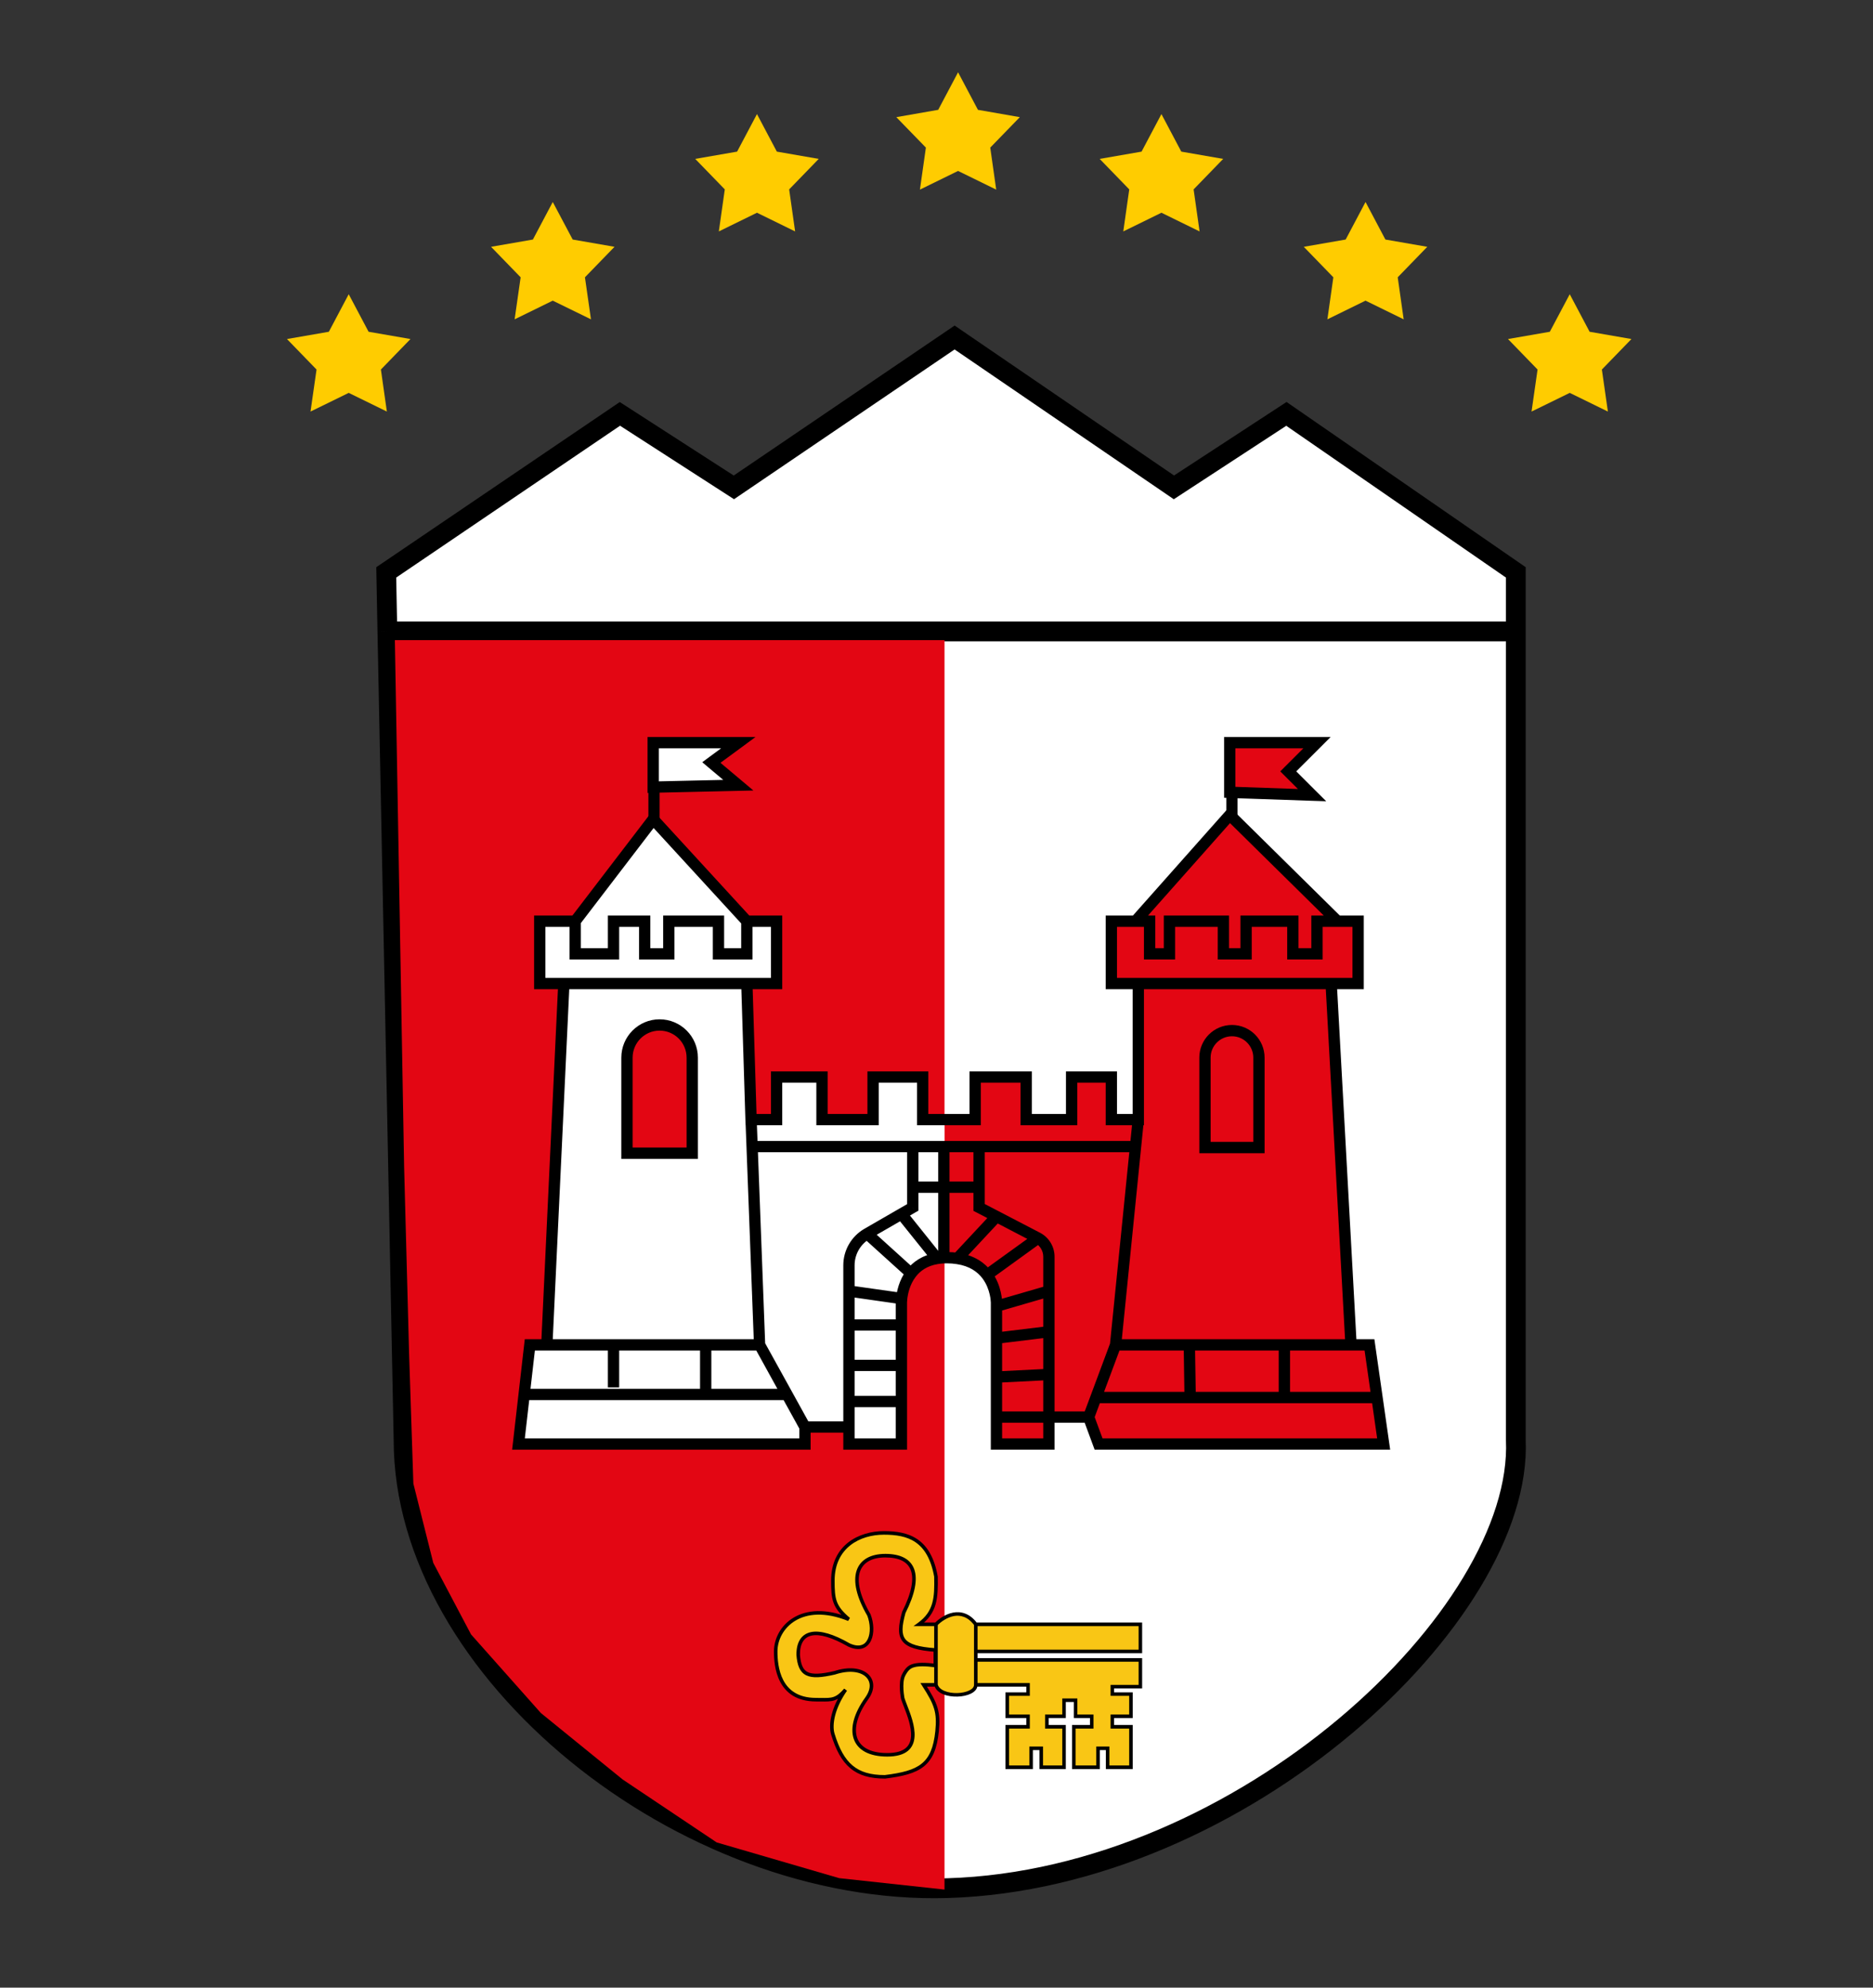 <svg width="33" height="35" viewBox="0 0 33 35" fill="none" xmlns="http://www.w3.org/2000/svg">
<rect x="0" y="0" width="33" height="35" fill="#333333" stroke="none"/>
<path d="M6.689 10.079L10.807 7.288L12.815 8.582L16.704 5.943L20.567 8.582L22.55 7.288L26.591 10.079V11.119V25.356C26.726 28.436 21.769 33.095 16.577 33.248C11.931 33.385 6.994 29.43 6.994 25.356L6.71 11.119L6.689 10.079Z" fill="white"/>
<path d="M6.825 11.119L7.11 25.356C7.11 29.43 12.046 33.385 16.692 33.248C21.885 33.095 26.841 28.436 26.707 25.356V11.119M6.825 11.119L6.805 10.079L10.922 7.288L12.93 8.582L16.819 5.943L20.683 8.582L22.665 7.288L26.707 10.079V11.119M6.825 11.119H26.707" stroke="black" stroke-width="0.348"/>
<path d="M9.739 3.557L10.09 4.218L10.827 4.346L10.306 4.883L10.412 5.623L9.739 5.294L9.067 5.623L9.173 4.883L8.652 4.346L9.389 4.218L9.739 3.557Z" fill="#FFCC00"/>
<path d="M6.144 5.181L6.494 5.842L7.232 5.97L6.711 6.507L6.816 7.247L6.144 6.918L5.471 7.247L5.577 6.507L5.056 5.97L5.794 5.842L6.144 5.181Z" fill="#FFCC00"/>
<path d="M13.337 2.009L13.687 2.67L14.425 2.798L13.904 3.335L14.009 4.075L13.337 3.746L12.665 4.075L12.77 3.335L12.249 2.798L12.987 2.67L13.337 2.009Z" fill="#FFCC00"/>
<path d="M16.88 1.273L17.23 1.934L17.968 2.063L17.447 2.599L17.552 3.339L16.88 3.01L16.208 3.339L16.313 2.599L15.792 2.063L16.53 1.934L16.88 1.273Z" fill="#FFCC00"/>
<path d="M20.463 2.009L20.813 2.67L21.551 2.798L21.03 3.335L21.135 4.075L20.463 3.746L19.791 4.075L19.896 3.335L19.375 2.798L20.113 2.67L20.463 2.009Z" fill="#FFCC00"/>
<path d="M24.059 3.557L24.409 4.218L25.147 4.346L24.626 4.883L24.731 5.623L24.059 5.294L23.387 5.623L23.492 4.883L22.971 4.346L23.709 4.218L24.059 3.557Z" fill="#FFCC00"/>
<path d="M27.657 5.181L28.007 5.842L28.744 5.97L28.223 6.507L28.329 7.247L27.657 6.918L26.984 7.247L27.09 6.507L26.569 5.97L27.306 5.842L27.657 5.181Z" fill="#FFCC00"/>
<path d="M16.641 11.272H6.957L7.12 20.548L7.208 23.846L7.283 26.124L7.634 27.521L8.299 28.78L9.529 30.164L10.971 31.335L12.627 32.443L14.785 33.072L16.641 33.273V11.272Z" fill="#E30613"/>
<rect x="11.424" y="13.898" width="0.197" height="0.634" fill="black"/>
<rect x="21.606" y="13.898" width="0.197" height="0.634" fill="black"/>
<path fill-rule="evenodd" clip-rule="evenodd" d="M16.642 22.148V19.714H17.182V18.966H18.081V19.714H18.881V18.966H19.581V19.714H20.056V17.319H19.581V16.221H20.006L21.667 14.35L23.567 16.221H23.929V16.421V17.319H23.454L23.804 23.681H24.129L24.262 24.609L24.379 25.428H19.356L19.181 24.954H18.481V25.428H17.557V24.954V24.249V23.563V23.001V22.933C17.557 22.933 17.557 22.672 17.39 22.451C17.289 22.318 17.127 22.199 16.868 22.16C16.811 22.151 16.749 22.147 16.682 22.147C16.668 22.147 16.655 22.147 16.642 22.148ZM21.667 13.951V13.078H23.204L22.698 13.583L23.117 14.001L21.667 13.951Z" fill="#E30613"/>
<path fill-rule="evenodd" clip-rule="evenodd" d="M16.641 19.714V22.148C16.637 22.148 16.633 22.148 16.629 22.148C16.587 22.15 16.548 22.154 16.511 22.16C16.289 22.196 16.146 22.302 16.053 22.425C15.932 22.583 15.897 22.769 15.886 22.866C15.882 22.907 15.882 22.933 15.882 22.933V23.332V24.043V24.679V25.428H14.957V25.128H14.183V25.428H9.135L9.235 24.555L9.335 23.681H9.635L9.934 17.319H9.51V16.221H10.134L11.509 14.425L13.158 16.221H13.683V17.319H13.158L13.233 19.714H13.683V18.966H14.482V19.714H15.382V18.966H16.257V19.714H16.641ZM11.509 13.86V13.078H13.008L12.533 13.427L13.008 13.826L11.509 13.86ZM11.046 18.624C11.046 18.306 11.304 18.049 11.621 18.049C11.939 18.049 12.196 18.306 12.196 18.624V20.307H11.046V18.624Z" fill="white"/>
<path d="M23.928 17.319V17.419H24.028V17.319H23.928ZM23.928 16.221H24.028V16.122H23.928V16.221ZM23.566 16.221L23.496 16.292L23.525 16.321H23.566V16.221ZM21.667 14.35L21.737 14.279L21.662 14.206L21.593 14.284L21.667 14.35ZM20.005 16.221V16.321H20.05L20.079 16.288L20.005 16.221ZM19.58 16.221V16.122H19.481V16.221H19.58ZM19.58 17.319H19.481V17.419H19.58V17.319ZM20.055 17.319H20.155V17.22H20.055V17.319ZM20.055 19.714V19.814H20.155V19.714H20.055ZM19.58 19.714H19.481V19.814H19.58V19.714ZM19.58 18.966H19.68V18.866H19.58V18.966ZM18.881 18.966V18.866H18.781V18.966H18.881ZM18.881 19.714V19.814H18.98V19.714H18.881ZM18.081 19.714H17.981V19.814H18.081V19.714ZM18.081 18.966H18.18V18.866H18.081V18.966ZM17.181 18.966V18.866H17.082V18.966H17.181ZM17.181 19.714V19.814H17.281V19.714H17.181ZM16.257 19.714H16.157V19.814H16.257V19.714ZM16.257 18.966H16.356V18.866H16.257V18.966ZM15.382 18.966V18.866H15.283V18.966H15.382ZM15.382 19.714V19.814H15.482V19.714H15.382ZM14.482 19.714H14.383V19.814H14.482V19.714ZM14.482 18.966H14.582V18.866H14.482V18.966ZM13.683 18.966V18.866H13.583V18.966H13.683ZM13.683 19.714V19.814H13.782V19.714H13.683ZM13.233 19.714L13.133 19.718L13.137 19.814H13.233V19.714ZM13.158 17.319V17.22H13.055L13.059 17.322L13.158 17.319ZM13.683 17.319V17.419H13.782V17.319H13.683ZM13.683 16.221H13.782V16.122H13.683V16.221ZM13.158 16.221L13.085 16.289L13.114 16.321H13.158V16.221ZM11.509 14.425L11.582 14.358L11.502 14.27L11.43 14.365L11.509 14.425ZM10.134 16.221V16.321H10.184L10.213 16.282L10.134 16.221ZM9.51 16.221V16.122H9.41V16.221H9.51ZM9.51 17.319H9.41V17.419H9.51V17.319ZM9.934 17.319L10.034 17.324L10.039 17.22H9.934V17.319ZM9.635 23.681V23.781H9.729L9.734 23.686L9.635 23.681ZM9.335 23.681V23.582H9.246L9.236 23.67L9.335 23.681ZM9.135 25.428L9.036 25.416L9.023 25.527H9.135V25.428ZM14.183 25.428V25.527H14.282V25.428H14.183ZM14.183 25.128V25.029H14.083V25.128H14.183ZM14.957 25.128H15.057V25.029H14.957V25.128ZM14.957 25.428H14.858V25.527H14.957V25.428ZM15.882 25.428V25.527H15.981V25.428H15.882ZM15.882 22.933L15.981 22.933L15.981 22.933L15.882 22.933ZM15.886 22.866L15.787 22.855L15.787 22.855L15.886 22.866ZM16.053 22.425L15.973 22.364L15.973 22.364L16.053 22.425ZM16.511 22.16L16.527 22.258L16.527 22.258L16.511 22.16ZM16.629 22.148L16.634 22.247L16.634 22.247L16.629 22.148ZM16.868 22.16L16.882 22.062L16.882 22.062L16.868 22.16ZM17.389 22.451L17.31 22.511L17.31 22.511L17.389 22.451ZM17.556 25.428H17.457V25.527H17.556V25.428ZM18.481 25.428V25.527H18.58V25.428H18.481ZM18.481 24.954V24.854H18.381V24.954H18.481ZM19.18 24.954L19.274 24.919L19.25 24.854H19.18V24.954ZM19.355 25.428L19.262 25.462L19.286 25.527H19.355V25.428ZM24.378 25.428V25.527H24.493L24.477 25.414L24.378 25.428ZM24.261 24.609L24.163 24.623L24.163 24.623L24.261 24.609ZM24.128 23.681L24.227 23.667L24.215 23.582H24.128V23.681ZM23.803 23.681L23.704 23.687L23.709 23.781H23.803V23.681ZM23.454 17.319V17.22H23.349L23.354 17.325L23.454 17.319ZM11.509 13.86H11.409V13.962L11.511 13.96L11.509 13.86ZM11.509 13.078V12.978H11.409V13.078H11.509ZM13.008 13.826L13.01 13.926L13.274 13.92L13.072 13.75L13.008 13.826ZM12.533 13.427L12.474 13.347L12.373 13.422L12.469 13.503L12.533 13.427ZM13.008 13.078L13.067 13.158L13.311 12.978H13.008V13.078ZM21.667 13.951H21.567V14.047L21.663 14.051L21.667 13.951ZM21.667 13.078V12.978H21.567V13.078H21.667ZM23.116 14.001L23.113 14.101L23.366 14.109L23.187 13.931L23.116 14.001ZM22.698 13.583L22.627 13.513L22.557 13.583L22.627 13.653L22.698 13.583ZM23.204 13.078L23.274 13.148L23.444 12.978H23.204V13.078ZM11.046 20.307H10.947V20.406H11.046V20.307ZM12.196 20.307V20.406H12.296V20.307H12.196ZM20.255 16.221H20.355V16.122H20.255V16.221ZM20.255 16.795H20.155V16.895H20.255V16.795ZM20.605 16.795V16.895H20.704V16.795H20.605ZM20.605 16.221V16.122H20.505V16.221H20.605ZM21.554 16.221H21.654V16.122H21.554V16.221ZM21.554 16.795H21.455V16.895H21.554V16.795ZM21.954 16.795V16.895H22.054V16.795H21.954ZM21.954 16.221V16.122H21.855V16.221H21.954ZM22.779 16.221H22.878V16.122H22.779V16.221ZM22.779 16.795H22.679V16.895H22.779V16.795ZM23.204 16.795V16.895H23.303V16.795H23.204ZM23.204 16.221V16.122H23.104V16.221H23.204ZM13.866 24.555L13.953 24.506L13.953 24.506L13.866 24.555ZM19.309 24.609L19.216 24.574L19.216 24.574L19.309 24.609ZM10.134 16.795H10.035V16.895H10.134V16.795ZM10.809 16.795V16.895H10.909V16.795H10.809ZM10.809 16.221V16.122H10.71V16.221H10.809ZM11.359 16.221H11.458V16.122H11.359V16.221ZM11.359 16.795H11.259V16.895H11.359V16.795ZM11.784 16.795V16.895H11.883V16.795H11.784ZM11.784 16.221V16.122H11.684V16.221H11.784ZM12.658 16.221H12.758V16.122H12.658V16.221ZM12.658 16.795H12.559V16.895H12.658V16.795ZM13.158 16.795V16.895H13.258V16.795H13.158ZM15.279 21.724L15.229 21.638L15.229 21.638L15.279 21.724ZM15.882 21.377L15.832 21.29L15.832 21.29L15.882 21.377ZM16.082 21.261L16.131 21.347L16.181 21.319V21.261H16.082ZM18.289 21.802L18.338 21.715L18.335 21.713L18.289 21.802ZM17.25 21.261H17.151V21.322L17.204 21.349L17.25 21.261ZM18.481 24.954V25.053H18.58V24.954H18.481ZM23.829 16.421V17.319H24.028V16.421H23.829ZM23.829 16.221V16.421H24.028V16.221H23.829ZM23.566 16.321H23.928V16.122H23.566V16.321ZM21.597 14.421L23.496 16.292L23.636 16.151L21.737 14.279L21.597 14.421ZM20.079 16.288L21.741 14.416L21.593 14.284L19.931 16.155L20.079 16.288ZM19.58 16.321H20.005V16.122H19.58V16.321ZM19.68 17.319V16.221H19.481V17.319H19.68ZM20.055 17.22H19.58V17.419H20.055V17.22ZM20.155 19.714V17.319H19.956V19.714H20.155ZM19.58 19.814H20.055V19.615H19.58V19.814ZM19.481 18.966V19.714H19.68V18.966H19.481ZM18.881 19.065H19.58V18.866H18.881V19.065ZM18.98 19.714V18.966H18.781V19.714H18.98ZM18.081 19.814H18.881V19.615H18.081V19.814ZM17.981 18.966V19.714H18.18V18.966H17.981ZM17.181 19.065H18.081V18.866H17.181V19.065ZM17.281 19.714V18.966H17.082V19.714H17.281ZM16.257 19.814H17.181V19.615H16.257V19.814ZM16.157 18.966V19.714H16.356V18.966H16.157ZM15.382 19.065H16.257V18.866H15.382V19.065ZM15.482 19.714V18.966H15.283V19.714H15.482ZM14.482 19.814H15.382V19.615H14.482V19.814ZM14.383 18.966V19.714H14.582V18.966H14.383ZM13.683 19.065H14.482V18.866H13.683V19.065ZM13.782 19.714V18.966H13.583V19.714H13.782ZM13.233 19.814H13.683V19.615H13.233V19.814ZM13.059 17.322L13.133 19.718L13.332 19.711L13.258 17.316L13.059 17.322ZM13.683 17.22H13.158V17.419H13.683V17.22ZM13.583 16.221V17.319H13.782V16.221H13.583ZM13.158 16.321H13.683V16.122H13.158V16.321ZM11.435 14.492L13.085 16.289L13.231 16.154L11.582 14.358L11.435 14.492ZM10.213 16.282L11.588 14.486L11.43 14.365L10.055 16.161L10.213 16.282ZM9.51 16.321H10.134V16.122H9.51V16.321ZM9.609 17.319V16.221H9.41V17.319H9.609ZM9.934 17.22H9.51V17.419H9.934V17.22ZM9.734 23.686L10.034 17.324L9.835 17.315L9.535 23.677L9.734 23.686ZM9.335 23.781H9.635V23.582H9.335V23.781ZM9.334 24.566L9.434 23.693L9.236 23.67L9.136 24.543L9.334 24.566ZM9.234 25.439L9.334 24.566L9.136 24.543L9.036 25.416L9.234 25.439ZM14.183 25.328H9.135V25.527H14.183V25.328ZM14.083 25.128V25.428H14.282V25.128H14.083ZM14.957 25.029H14.183V25.228H14.957V25.029ZM15.057 25.428V25.128H14.858V25.428H15.057ZM15.882 25.328H14.957V25.527H15.882V25.328ZM15.782 24.679V25.428H15.981V24.679H15.782ZM15.782 24.043V24.679H15.981V24.043H15.782ZM15.782 23.332V24.043H15.981V23.332H15.782ZM15.782 22.933V23.332H15.981V22.933H15.782ZM15.787 22.855C15.785 22.878 15.784 22.897 15.783 22.91C15.783 22.917 15.783 22.922 15.782 22.926C15.782 22.928 15.782 22.93 15.782 22.931C15.782 22.931 15.782 22.932 15.782 22.932C15.782 22.932 15.782 22.933 15.782 22.933C15.782 22.933 15.782 22.933 15.782 22.933C15.782 22.933 15.782 22.933 15.782 22.933C15.782 22.933 15.782 22.933 15.782 22.933C15.782 22.933 15.782 22.933 15.782 22.933C15.782 22.933 15.782 22.933 15.882 22.933C15.981 22.933 15.981 22.933 15.981 22.933C15.981 22.933 15.981 22.933 15.981 22.933C15.981 22.933 15.981 22.933 15.981 22.933C15.981 22.933 15.981 22.933 15.981 22.933C15.981 22.933 15.981 22.933 15.981 22.933C15.981 22.933 15.981 22.933 15.981 22.933C15.981 22.933 15.981 22.933 15.981 22.933C15.981 22.932 15.981 22.931 15.981 22.93C15.982 22.928 15.982 22.924 15.982 22.92C15.982 22.91 15.983 22.895 15.985 22.877L15.787 22.855ZM15.973 22.364C15.837 22.544 15.799 22.75 15.787 22.855L15.985 22.877C15.995 22.787 16.027 22.622 16.132 22.485L15.973 22.364ZM16.495 22.062C16.247 22.102 16.081 22.223 15.973 22.364L16.132 22.485C16.21 22.381 16.332 22.29 16.527 22.258L16.495 22.062ZM16.625 22.049C16.579 22.051 16.536 22.055 16.495 22.062L16.527 22.258C16.56 22.253 16.596 22.249 16.634 22.247L16.625 22.049ZM16.681 22.047C16.662 22.047 16.643 22.048 16.625 22.049L16.634 22.247C16.649 22.247 16.665 22.246 16.681 22.246V22.047ZM16.882 22.062C16.82 22.052 16.753 22.047 16.681 22.047V22.246C16.744 22.246 16.801 22.251 16.853 22.259L16.882 22.062ZM17.469 22.391C17.353 22.238 17.168 22.104 16.882 22.062L16.853 22.259C17.086 22.293 17.224 22.398 17.31 22.511L17.469 22.391ZM17.556 22.933C17.656 22.933 17.656 22.933 17.656 22.933C17.656 22.933 17.656 22.933 17.656 22.933C17.656 22.933 17.656 22.933 17.656 22.933C17.656 22.932 17.656 22.932 17.656 22.932C17.656 22.932 17.656 22.931 17.656 22.931C17.656 22.93 17.656 22.929 17.656 22.928C17.656 22.925 17.655 22.921 17.655 22.917C17.655 22.908 17.654 22.895 17.653 22.879C17.65 22.848 17.644 22.804 17.632 22.753C17.61 22.651 17.563 22.517 17.469 22.391L17.31 22.511C17.382 22.607 17.419 22.713 17.438 22.797C17.448 22.838 17.452 22.873 17.454 22.898C17.456 22.91 17.456 22.919 17.456 22.925C17.456 22.928 17.457 22.931 17.457 22.932C17.457 22.933 17.457 22.933 17.457 22.933C17.457 22.933 17.457 22.933 17.457 22.933C17.457 22.933 17.457 22.933 17.457 22.933C17.457 22.933 17.457 22.933 17.457 22.933C17.457 22.933 17.457 22.933 17.457 22.933C17.457 22.933 17.457 22.933 17.556 22.933ZM17.656 23.001V22.933H17.457V23.001H17.656ZM17.656 23.563V23.001H17.457V23.563H17.656ZM17.656 24.249V23.563H17.457V24.249H17.656ZM17.656 24.954V24.249H17.457V24.954H17.656ZM17.656 25.428V24.954H17.457V25.428H17.656ZM18.481 25.328H17.556V25.527H18.481V25.328ZM18.381 24.954V25.428H18.58V24.954H18.381ZM19.18 24.854H18.481V25.053H19.18V24.854ZM19.449 25.393L19.274 24.919L19.087 24.988L19.262 25.462L19.449 25.393ZM24.378 25.328H19.355V25.527H24.378V25.328ZM24.163 24.623L24.28 25.442L24.477 25.414L24.36 24.595L24.163 24.623ZM24.03 23.695L24.163 24.623L24.36 24.595L24.227 23.667L24.03 23.695ZM23.803 23.781H24.128V23.582H23.803V23.781ZM23.354 17.325L23.704 23.687L23.903 23.676L23.553 17.314L23.354 17.325ZM23.928 17.22H23.454V17.419H23.928V17.22ZM11.608 13.86V13.078H11.409V13.86H11.608ZM13.006 13.727L11.507 13.761L11.511 13.96L13.01 13.926L13.006 13.727ZM12.469 13.503L12.944 13.902L13.072 13.75L12.597 13.351L12.469 13.503ZM12.949 12.998L12.474 13.347L12.592 13.507L13.067 13.158L12.949 12.998ZM11.509 13.177H13.008V12.978H11.509V13.177ZM21.766 13.951V13.078H21.567V13.951H21.766ZM23.12 13.902L21.67 13.852L21.663 14.051L23.113 14.101L23.12 13.902ZM22.627 13.653L23.046 14.071L23.187 13.931L22.768 13.513L22.627 13.653ZM23.133 13.008L22.627 13.513L22.768 13.653L23.274 13.148L23.133 13.008ZM21.667 13.177H23.204V12.978H21.667V13.177ZM11.146 18.624C11.146 18.361 11.359 18.148 11.621 18.148V17.949C11.249 17.949 10.947 18.251 10.947 18.624H11.146ZM11.146 20.307V18.624H10.947V20.307H11.146ZM12.196 20.207H11.046V20.406H12.196V20.207ZM12.097 18.624V20.307H12.296V18.624H12.097ZM11.621 18.148C11.884 18.148 12.097 18.361 12.097 18.624H12.296C12.296 18.251 11.994 17.949 11.621 17.949V18.148ZM20.155 16.221V16.795H20.355V16.221H20.155ZM20.255 16.895H20.605V16.696H20.255V16.895ZM20.704 16.795V16.221H20.505V16.795H20.704ZM20.605 16.321H21.554V16.122H20.605V16.321ZM21.455 16.221V16.795H21.654V16.221H21.455ZM21.554 16.895H21.954V16.696H21.554V16.895ZM22.054 16.795V16.221H21.855V16.795H22.054ZM21.954 16.321H22.779V16.122H21.954V16.321ZM22.679 16.221V16.795H22.878V16.221H22.679ZM22.779 16.895H23.204V16.696H22.779V16.895ZM23.303 16.795V16.221H23.104V16.795H23.303ZM20.005 16.321H20.255V16.122H20.005V16.321ZM23.204 16.321H23.566V16.122H23.204V16.321ZM13.296 23.729L13.778 24.603L13.953 24.506L13.47 23.633L13.296 23.729ZM13.778 24.603L14.095 25.177L14.27 25.08L13.953 24.506L13.778 24.603ZM9.635 23.781H10.809V23.582H9.635V23.781ZM10.71 23.681V24.43H10.909V23.681H10.71ZM10.809 23.781H12.433V23.582H10.809V23.781ZM12.433 23.781H13.383V23.582H12.433V23.781ZM9.235 24.654H12.433V24.455H9.235V24.654ZM12.433 24.654H13.866V24.455H12.433V24.654ZM12.334 23.681V24.555H12.533V23.681H12.334ZM19.274 24.988L19.402 24.644L19.216 24.574L19.087 24.919L19.274 24.988ZM19.402 24.644L19.748 23.716L19.562 23.646L19.216 24.574L19.402 24.644ZM22.629 23.781H23.803V23.582H22.629V23.781ZM22.629 24.709H24.261V24.509H22.629V24.709ZM22.529 23.681V24.609H22.729V23.681H22.529ZM19.655 23.781H20.955V23.582H19.655V23.781ZM20.955 23.781H22.629V23.582H20.955V23.781ZM19.309 24.709H20.969V24.509H19.309V24.709ZM20.969 24.709H22.629V24.509H20.969V24.709ZM20.855 23.683L20.869 24.61L21.069 24.607L21.054 23.68L20.855 23.683ZM10.035 16.221V16.795H10.234V16.221H10.035ZM10.134 16.895H10.809V16.696H10.134V16.895ZM10.909 16.795V16.221H10.71V16.795H10.909ZM10.809 16.321H11.359V16.122H10.809V16.321ZM11.259 16.221V16.795H11.458V16.221H11.259ZM11.359 16.895H11.784V16.696H11.359V16.895ZM11.883 16.795V16.221H11.684V16.795H11.883ZM11.784 16.321H12.658V16.122H11.784V16.321ZM12.559 16.221V16.795H12.758V16.221H12.559ZM12.658 16.895H13.158V16.696H12.658V16.895ZM13.258 16.795V16.221H13.059V16.795H13.258ZM9.934 17.419H13.158V17.22H9.934V17.419ZM20.055 17.419H23.454V17.22H20.055V17.419ZM13.482 23.677L13.35 20.186L13.152 20.193L13.284 23.685L13.482 23.677ZM13.35 20.186L13.332 19.711L13.134 19.718L13.152 20.193L13.35 20.186ZM19.754 23.691L20.106 20.2L19.908 20.18L19.556 23.671L19.754 23.691ZM20.106 20.2L20.154 19.724L19.956 19.704L19.908 20.18L20.106 20.2ZM13.251 20.289H16.082V20.09H13.251V20.289ZM16.082 20.289H16.629V20.09H16.082V20.289ZM16.629 20.289H17.25V20.09H16.629V20.289ZM17.25 20.289H20.007V20.09H17.25V20.289ZM15.057 25.128V24.679H14.858V25.128H15.057ZM14.957 24.779H15.882V24.58H14.957V24.779ZM15.057 24.679V24.043H14.858V24.679H15.057ZM14.957 24.143H15.882V23.944H14.957V24.143ZM15.057 24.043V23.332H14.858V24.043H15.057ZM14.957 23.431H15.882V23.233H14.957V23.431ZM15.057 23.332V22.733H14.858V23.332H15.057ZM15.057 22.733V22.281H14.858V22.733H15.057ZM14.943 22.832L15.872 22.965L15.9 22.767L14.971 22.635L14.943 22.832ZM15.212 21.798L15.986 22.498L16.119 22.351L15.345 21.651L15.212 21.798ZM15.328 21.811L15.932 21.463L15.832 21.29L15.229 21.638L15.328 21.811ZM15.932 21.463L16.131 21.347L16.032 21.175L15.832 21.29L15.932 21.463ZM15.804 21.439L16.433 22.222L16.588 22.098L15.96 21.314L15.804 21.439ZM16.181 21.261V20.906H15.982V21.261H16.181ZM16.181 20.906V20.19H15.982V20.906H16.181ZM16.53 20.19V20.906H16.729V20.19H16.53ZM16.53 20.906V22.148H16.729V20.906H16.53ZM16.082 21.005H16.629V20.806H16.082V21.005ZM17.483 21.355L16.795 22.092L16.941 22.228L17.629 21.491L17.483 21.355ZM18.335 21.713L17.296 21.173L17.204 21.349L18.243 21.89L18.335 21.713ZM18.231 21.721L17.331 22.37L17.448 22.532L18.347 21.882L18.231 21.721ZM18.58 22.733V22.13H18.381V22.733H18.58ZM18.453 22.638L17.528 22.906L17.584 23.097L18.509 22.829L18.453 22.638ZM18.58 23.451V22.733H18.381V23.451H18.58ZM18.469 23.352L17.544 23.464L17.568 23.662L18.493 23.549L18.469 23.352ZM18.58 24.954V24.202H18.381V24.954H18.58ZM18.58 24.202V23.451H18.381V24.202H18.58ZM18.476 24.103L17.551 24.149L17.561 24.348L18.486 24.302L18.476 24.103ZM18.481 24.854H17.556V25.053H18.481V24.854ZM17.35 21.261V20.906H17.151V21.261H17.35ZM17.35 20.906V20.19H17.151V20.906H17.35ZM16.629 21.005H17.25V20.806H16.629V21.005ZM18.24 21.888C18.327 21.938 18.381 22.03 18.381 22.13H18.58C18.58 21.958 18.488 21.799 18.338 21.715L18.24 21.888ZM15.057 22.281C15.057 22.087 15.16 21.908 15.328 21.811L15.229 21.638C14.999 21.771 14.858 22.016 14.858 22.281H15.057Z" fill="black"/>
<path d="M22.181 18.624V20.207H21.23V18.624C21.23 18.361 21.443 18.148 21.706 18.148C21.968 18.148 22.181 18.361 22.181 18.624Z" stroke="black" stroke-width="0.199"/>
<path fill-rule="evenodd" clip-rule="evenodd" d="M17.192 28.603C16.947 28.272 16.622 28.465 16.491 28.603H16.191C16.486 28.389 16.497 28.131 16.491 27.763C16.373 27.107 16 26.993 15.573 26.993C15.146 26.993 14.674 27.228 14.674 27.833C14.674 28.163 14.693 28.292 14.955 28.514C14.12 28.179 13.667 28.654 13.667 29.08C13.667 29.331 13.712 29.93 14.378 29.93C14.408 29.93 14.436 29.93 14.462 29.93C14.659 29.933 14.742 29.934 14.897 29.755C14.682 30.061 14.621 30.364 14.674 30.537C14.838 31.071 15.079 31.288 15.592 31.288C16.206 31.212 16.449 31.075 16.51 30.486C16.545 30.148 16.49 30.001 16.274 29.669H16.491C16.561 29.92 17.192 29.885 17.192 29.669H18.113V29.831H17.746V30.222H18.113V30.407H17.746V31.119H18.167V30.785H18.346V31.119H18.747V30.407H18.444V30.222H18.747V29.939H18.951V30.222H19.235V30.407H18.919V31.119H19.346V30.785H19.515V31.119H19.926V30.407H19.598V30.222H19.926V29.831H19.598V29.7H20.092V29.229H17.192V29.08H20.092V28.603H17.192ZM16.479 29.055C15.877 29.01 15.793 28.862 15.924 28.393C16.264 27.717 16.1 27.394 15.599 27.394C15.099 27.394 14.923 27.776 15.309 28.437C15.424 28.733 15.335 29.137 14.955 28.965C14.39 28.64 14.063 28.711 14.063 29.137C14.092 29.495 14.232 29.566 14.707 29.455C15.21 29.291 15.509 29.576 15.271 29.907C14.882 30.45 15.006 30.9 15.631 30.9C16.287 30.9 16.072 30.343 15.95 30.03C15.932 29.983 15.916 29.941 15.905 29.907C15.905 29.907 15.851 29.635 15.919 29.498C15.98 29.378 16.033 29.338 16.143 29.319C16.27 29.296 16.479 29.328 16.479 29.328V29.055Z" fill="#F9C615"/>
<path d="M16.491 28.603V28.634H16.504L16.513 28.624L16.491 28.603ZM17.192 28.603L17.167 28.621L17.176 28.634H17.192V28.603ZM16.191 28.603L16.173 28.577L16.095 28.634H16.191V28.603ZM16.491 27.763L16.522 27.762L16.521 27.757L16.491 27.763ZM14.955 28.514L14.943 28.543L14.975 28.49L14.955 28.514ZM13.667 29.08L13.636 29.08L13.636 29.08L13.667 29.08ZM14.462 29.93L14.462 29.899L14.462 29.899L14.462 29.93ZM14.897 29.755L14.923 29.772L14.874 29.734L14.897 29.755ZM14.674 30.537L14.704 30.528L14.704 30.528L14.674 30.537ZM15.592 31.288V31.32L15.596 31.319L15.592 31.288ZM16.51 30.486L16.541 30.489L16.541 30.489L16.51 30.486ZM16.274 29.669V29.637H16.217L16.248 29.686L16.274 29.669ZM16.491 29.669L16.521 29.66L16.514 29.637H16.491V29.669ZM17.192 29.669V29.637H17.161V29.669H17.192ZM18.113 29.669H18.144V29.637H18.113V29.669ZM18.113 29.831V29.862H18.144V29.831H18.113ZM17.746 29.831V29.8H17.715V29.831H17.746ZM17.746 30.222H17.715V30.253H17.746V30.222ZM18.113 30.222H18.144V30.191H18.113V30.222ZM18.113 30.407V30.438H18.144V30.407H18.113ZM17.746 30.407V30.375H17.715V30.407H17.746ZM17.746 31.119H17.715V31.151H17.746V31.119ZM18.167 31.119V31.151H18.198V31.119H18.167ZM18.167 30.785V30.754H18.136V30.785H18.167ZM18.346 30.785H18.377V30.754H18.346V30.785ZM18.346 31.119H18.314V31.151H18.346V31.119ZM18.747 31.119V31.151H18.778V31.119H18.747ZM18.747 30.407H18.778V30.375H18.747V30.407ZM18.444 30.407H18.413V30.438H18.444V30.407ZM18.444 30.222V30.191H18.413V30.222H18.444ZM18.747 30.222V30.253H18.778V30.222H18.747ZM18.747 29.939V29.908H18.716V29.939H18.747ZM18.951 29.939H18.982V29.908H18.951V29.939ZM18.951 30.222H18.92V30.253H18.951V30.222ZM19.235 30.222H19.266V30.191H19.235V30.222ZM19.235 30.407V30.438H19.266V30.407H19.235ZM18.919 30.407V30.375H18.888V30.407H18.919ZM18.919 31.119H18.888V31.151H18.919V31.119ZM19.346 31.119V31.151H19.378V31.119H19.346ZM19.346 30.785V30.754H19.315V30.785H19.346ZM19.515 30.785H19.546V30.754H19.515V30.785ZM19.515 31.119H19.484V31.151H19.515V31.119ZM19.926 31.119V31.151H19.957V31.119H19.926ZM19.926 30.407H19.957V30.375H19.926V30.407ZM19.598 30.407H19.567V30.438H19.598V30.407ZM19.598 30.222V30.191H19.567V30.222H19.598ZM19.926 30.222V30.253H19.957V30.222H19.926ZM19.926 29.831H19.957V29.8H19.926V29.831ZM19.598 29.831H19.567V29.862H19.598V29.831ZM19.598 29.7V29.669H19.567V29.7H19.598ZM20.092 29.7V29.732H20.123V29.7H20.092ZM20.092 29.229H20.123V29.198H20.092V29.229ZM17.192 29.229H17.161V29.261H17.192V29.229ZM17.192 29.08V29.049H17.161V29.08H17.192ZM20.092 29.08V29.111H20.123V29.08H20.092ZM20.092 28.603H20.123V28.571H20.092V28.603ZM15.924 28.393L15.896 28.378L15.894 28.384L15.924 28.393ZM16.479 29.055H16.51V29.026L16.481 29.023L16.479 29.055ZM15.309 28.437L15.339 28.426L15.336 28.422L15.309 28.437ZM14.955 28.965L14.94 28.993L14.943 28.994L14.955 28.965ZM14.063 29.137H14.032L14.032 29.14L14.063 29.137ZM14.707 29.455L14.714 29.486L14.716 29.485L14.707 29.455ZM15.271 29.907L15.246 29.889L15.246 29.889L15.271 29.907ZM15.95 30.03L15.979 30.019L15.979 30.019L15.95 30.03ZM15.905 29.907L15.874 29.913L15.875 29.917L15.905 29.907ZM15.919 29.498L15.892 29.484L15.892 29.484L15.919 29.498ZM16.143 29.319L16.137 29.288L16.137 29.288L16.143 29.319ZM16.479 29.328L16.474 29.359L16.51 29.364V29.328H16.479ZM16.513 28.624C16.576 28.558 16.685 28.48 16.805 28.457C16.864 28.446 16.925 28.449 16.986 28.473C17.047 28.496 17.108 28.542 17.167 28.621L17.217 28.584C17.153 28.497 17.082 28.443 17.009 28.415C16.936 28.386 16.862 28.383 16.793 28.396C16.656 28.422 16.537 28.509 16.468 28.581L16.513 28.624ZM16.191 28.634H16.491V28.571H16.191V28.634ZM16.459 27.763C16.463 27.948 16.462 28.1 16.424 28.232C16.387 28.362 16.315 28.474 16.173 28.577L16.209 28.628C16.362 28.517 16.443 28.393 16.484 28.249C16.524 28.107 16.525 27.946 16.522 27.762L16.459 27.763ZM15.573 27.024C15.784 27.024 15.977 27.052 16.13 27.157C16.283 27.262 16.402 27.445 16.46 27.768L16.521 27.757C16.462 27.424 16.336 27.223 16.166 27.106C15.996 26.99 15.788 26.961 15.573 26.961V27.024ZM14.705 27.833C14.705 27.54 14.819 27.339 14.983 27.21C15.147 27.081 15.364 27.024 15.573 27.024V26.961C15.354 26.961 15.122 27.022 14.944 27.161C14.765 27.302 14.643 27.521 14.643 27.833H14.705ZM14.975 28.49C14.846 28.381 14.78 28.297 14.745 28.203C14.71 28.108 14.705 27.999 14.705 27.833H14.643C14.643 27.997 14.647 28.118 14.687 28.225C14.727 28.333 14.802 28.425 14.934 28.537L14.975 28.49ZM13.698 29.08C13.698 28.877 13.806 28.663 14.014 28.538C14.221 28.414 14.532 28.378 14.943 28.543L14.966 28.485C14.542 28.315 14.21 28.348 13.982 28.485C13.755 28.62 13.636 28.856 13.636 29.08L13.698 29.08ZM14.378 29.898C14.216 29.898 14.094 29.862 14.002 29.805C13.91 29.749 13.845 29.671 13.8 29.584C13.71 29.411 13.698 29.205 13.698 29.08L13.636 29.08C13.636 29.206 13.647 29.425 13.745 29.613C13.794 29.708 13.866 29.795 13.969 29.859C14.073 29.922 14.206 29.961 14.378 29.961V29.898ZM14.462 29.899C14.436 29.899 14.408 29.898 14.378 29.898V29.961C14.408 29.961 14.435 29.961 14.461 29.961L14.462 29.899ZM14.874 29.734C14.797 29.822 14.742 29.862 14.685 29.881C14.627 29.901 14.562 29.9 14.462 29.899L14.461 29.961C14.559 29.963 14.634 29.964 14.705 29.94C14.777 29.916 14.841 29.866 14.921 29.775L14.874 29.734ZM14.704 30.528C14.68 30.449 14.681 30.336 14.715 30.204C14.75 30.072 14.817 29.923 14.923 29.772L14.872 29.737C14.762 29.893 14.691 30.048 14.655 30.188C14.618 30.327 14.616 30.452 14.644 30.546L14.704 30.528ZM15.592 31.257C15.34 31.257 15.159 31.204 15.022 31.089C14.884 30.974 14.785 30.793 14.704 30.528L14.644 30.546C14.727 30.816 14.83 31.01 14.982 31.137C15.134 31.264 15.331 31.319 15.592 31.319V31.257ZM16.479 30.483C16.449 30.774 16.375 30.945 16.239 31.055C16.102 31.167 15.895 31.219 15.588 31.257L15.596 31.319C15.903 31.281 16.126 31.227 16.278 31.104C16.433 30.979 16.51 30.787 16.541 30.489L16.479 30.483ZM16.248 29.686C16.356 29.852 16.421 29.968 16.456 30.084C16.491 30.2 16.496 30.316 16.479 30.483L16.541 30.489C16.558 30.318 16.554 30.192 16.516 30.066C16.478 29.941 16.408 29.818 16.3 29.652L16.248 29.686ZM16.491 29.637H16.274V29.7H16.491V29.637ZM17.161 29.669C17.161 29.705 17.134 29.739 17.078 29.767C17.023 29.794 16.947 29.811 16.867 29.813C16.787 29.815 16.706 29.803 16.642 29.776C16.578 29.75 16.535 29.71 16.521 29.66L16.461 29.677C16.482 29.753 16.544 29.803 16.618 29.834C16.692 29.865 16.782 29.877 16.868 29.875C16.955 29.873 17.041 29.855 17.106 29.823C17.171 29.791 17.223 29.74 17.223 29.669H17.161ZM18.113 29.637H17.192V29.7H18.113V29.637ZM18.144 29.831V29.669H18.082V29.831H18.144ZM17.746 29.862H18.113V29.8H17.746V29.862ZM17.778 30.222V29.831H17.715V30.222H17.778ZM18.113 30.191H17.746V30.253H18.113V30.191ZM18.144 30.407V30.222H18.082V30.407H18.144ZM17.746 30.438H18.113V30.375H17.746V30.438ZM17.778 31.119V30.407H17.715V31.119H17.778ZM18.167 31.088H17.746V31.151H18.167V31.088ZM18.136 30.785V31.119H18.198V30.785H18.136ZM18.346 30.754H18.167V30.817H18.346V30.754ZM18.377 31.119V30.785H18.314V31.119H18.377ZM18.747 31.088H18.346V31.151H18.747V31.088ZM18.716 30.407V31.119H18.778V30.407H18.716ZM18.444 30.438H18.747V30.375H18.444V30.438ZM18.413 30.222V30.407H18.476V30.222H18.413ZM18.747 30.191H18.444V30.253H18.747V30.191ZM18.716 29.939V30.222H18.778V29.939H18.716ZM18.951 29.908H18.747V29.97H18.951V29.908ZM18.982 30.222V29.939H18.92V30.222H18.982ZM19.235 30.191H18.951V30.253H19.235V30.191ZM19.266 30.407V30.222H19.204V30.407H19.266ZM18.919 30.438H19.235V30.375H18.919V30.438ZM18.95 31.119V30.407H18.888V31.119H18.95ZM19.346 31.088H18.919V31.151H19.346V31.088ZM19.315 30.785V31.119H19.378V30.785H19.315ZM19.515 30.754H19.346V30.817H19.515V30.754ZM19.546 31.119V30.785H19.484V31.119H19.546ZM19.926 31.088H19.515V31.151H19.926V31.088ZM19.895 30.407V31.119H19.957V30.407H19.895ZM19.598 30.438H19.926V30.375H19.598V30.438ZM19.567 30.222V30.407H19.629V30.222H19.567ZM19.926 30.191H19.598V30.253H19.926V30.191ZM19.895 29.831V30.222H19.957V29.831H19.895ZM19.598 29.862H19.926V29.8H19.598V29.862ZM19.567 29.7V29.831H19.629V29.7H19.567ZM20.092 29.669H19.598V29.732H20.092V29.669ZM20.061 29.229V29.7H20.123V29.229H20.061ZM17.192 29.261H20.092V29.198H17.192V29.261ZM17.161 29.08V29.229H17.223V29.08H17.161ZM20.092 29.049H17.192V29.111H20.092V29.049ZM20.061 28.603V29.08H20.123V28.603H20.061ZM17.192 28.634H20.092V28.571H17.192V28.634ZM15.894 28.384C15.861 28.502 15.841 28.603 15.84 28.687C15.838 28.773 15.856 28.844 15.902 28.902C15.947 28.96 16.017 29 16.111 29.028C16.204 29.057 16.325 29.075 16.477 29.086L16.481 29.023C16.331 29.012 16.216 28.995 16.129 28.968C16.042 28.942 15.986 28.907 15.951 28.864C15.917 28.82 15.901 28.764 15.902 28.688C15.903 28.612 15.922 28.518 15.954 28.401L15.894 28.384ZM15.599 27.425C15.844 27.425 15.993 27.503 16.047 27.65C16.104 27.803 16.066 28.042 15.896 28.379L15.952 28.407C16.123 28.067 16.172 27.807 16.106 27.629C16.038 27.445 15.855 27.362 15.599 27.362V27.425ZM15.336 28.422C15.144 28.093 15.097 27.842 15.151 27.677C15.204 27.517 15.357 27.425 15.599 27.425V27.362C15.341 27.362 15.156 27.462 15.092 27.658C15.03 27.849 15.088 28.12 15.282 28.453L15.336 28.422ZM14.943 28.994C15.042 29.039 15.126 29.048 15.196 29.027C15.266 29.005 15.315 28.954 15.346 28.89C15.406 28.764 15.398 28.579 15.338 28.426L15.28 28.448C15.335 28.591 15.34 28.757 15.289 28.863C15.264 28.916 15.227 28.952 15.178 28.967C15.127 28.983 15.059 28.978 14.968 28.937L14.943 28.994ZM14.094 29.137C14.094 29.034 14.114 28.956 14.149 28.902C14.184 28.848 14.235 28.814 14.303 28.8C14.444 28.772 14.658 28.831 14.94 28.992L14.971 28.938C14.687 28.775 14.455 28.706 14.291 28.739C14.207 28.756 14.141 28.799 14.097 28.868C14.053 28.936 14.032 29.027 14.032 29.137H14.094ZM14.7 29.425C14.582 29.453 14.486 29.468 14.409 29.471C14.331 29.474 14.274 29.465 14.231 29.444C14.149 29.403 14.108 29.312 14.094 29.135L14.032 29.14C14.046 29.32 14.089 29.443 14.204 29.5C14.259 29.527 14.328 29.537 14.411 29.534C14.494 29.53 14.594 29.514 14.714 29.486L14.7 29.425ZM15.296 29.925C15.359 29.838 15.388 29.752 15.385 29.672C15.382 29.593 15.347 29.523 15.287 29.472C15.167 29.37 14.954 29.342 14.697 29.426L14.716 29.485C14.963 29.405 15.15 29.437 15.246 29.519C15.294 29.56 15.32 29.613 15.323 29.675C15.325 29.737 15.302 29.81 15.246 29.889L15.296 29.925ZM15.631 30.869C15.325 30.869 15.155 30.759 15.101 30.597C15.045 30.431 15.104 30.194 15.296 29.925L15.246 29.889C15.049 30.163 14.976 30.422 15.041 30.617C15.108 30.816 15.312 30.931 15.631 30.931V30.869ZM15.921 30.041C15.952 30.12 15.987 30.212 16.014 30.306C16.04 30.401 16.057 30.496 16.051 30.58C16.045 30.663 16.017 30.734 15.955 30.784C15.893 30.835 15.791 30.869 15.631 30.869V30.931C15.799 30.931 15.917 30.896 15.995 30.832C16.073 30.768 16.106 30.68 16.113 30.585C16.12 30.49 16.101 30.387 16.074 30.29C16.046 30.192 16.01 30.097 15.979 30.019L15.921 30.041ZM15.875 29.917C15.886 29.951 15.903 29.994 15.921 30.041L15.979 30.019C15.961 29.971 15.945 29.93 15.935 29.898L15.875 29.917ZM15.892 29.484C15.853 29.561 15.85 29.671 15.855 29.756C15.858 29.8 15.863 29.839 15.867 29.867C15.869 29.881 15.871 29.893 15.872 29.901C15.873 29.905 15.873 29.908 15.874 29.91C15.874 29.911 15.874 29.912 15.874 29.912C15.874 29.913 15.874 29.913 15.874 29.913C15.874 29.913 15.874 29.913 15.875 29.913C15.875 29.913 15.875 29.913 15.875 29.913C15.875 29.913 15.875 29.913 15.875 29.913C15.875 29.913 15.875 29.913 15.905 29.907C15.936 29.901 15.936 29.901 15.936 29.901C15.936 29.901 15.936 29.901 15.936 29.901C15.936 29.901 15.936 29.901 15.936 29.901C15.936 29.901 15.936 29.901 15.936 29.901C15.936 29.901 15.936 29.901 15.936 29.901C15.935 29.9 15.935 29.899 15.935 29.898C15.935 29.896 15.934 29.894 15.934 29.89C15.932 29.883 15.931 29.872 15.929 29.858C15.925 29.831 15.92 29.794 15.918 29.752C15.913 29.667 15.917 29.573 15.947 29.512L15.892 29.484ZM16.137 29.288C16.08 29.298 16.033 29.314 15.993 29.346C15.954 29.378 15.923 29.423 15.892 29.484L15.947 29.512C15.977 29.454 16.003 29.419 16.032 29.395C16.061 29.372 16.096 29.358 16.148 29.349L16.137 29.288ZM16.479 29.328C16.483 29.297 16.483 29.297 16.483 29.297C16.483 29.297 16.483 29.297 16.483 29.297C16.483 29.297 16.483 29.297 16.483 29.297C16.483 29.297 16.483 29.297 16.483 29.297C16.483 29.297 16.483 29.297 16.483 29.297C16.482 29.297 16.482 29.297 16.481 29.297C16.479 29.297 16.477 29.296 16.474 29.296C16.468 29.295 16.459 29.294 16.448 29.293C16.426 29.29 16.395 29.287 16.361 29.284C16.292 29.279 16.205 29.276 16.137 29.288L16.148 29.349C16.208 29.339 16.288 29.341 16.356 29.346C16.39 29.349 16.419 29.352 16.44 29.355C16.451 29.356 16.459 29.357 16.465 29.358C16.468 29.358 16.471 29.358 16.472 29.359C16.473 29.359 16.473 29.359 16.474 29.359C16.474 29.359 16.474 29.359 16.474 29.359C16.474 29.359 16.474 29.359 16.474 29.359C16.474 29.359 16.474 29.359 16.474 29.359C16.474 29.359 16.474 29.359 16.474 29.359C16.474 29.359 16.474 29.359 16.479 29.328ZM16.448 29.055V29.328H16.51V29.055H16.448ZM17.223 29.08V28.603H17.161V29.08H17.223ZM17.223 29.669V29.229H17.161V29.669H17.223ZM16.459 28.603V29.669H16.522V28.603H16.459Z" fill="black"/>
</svg>
